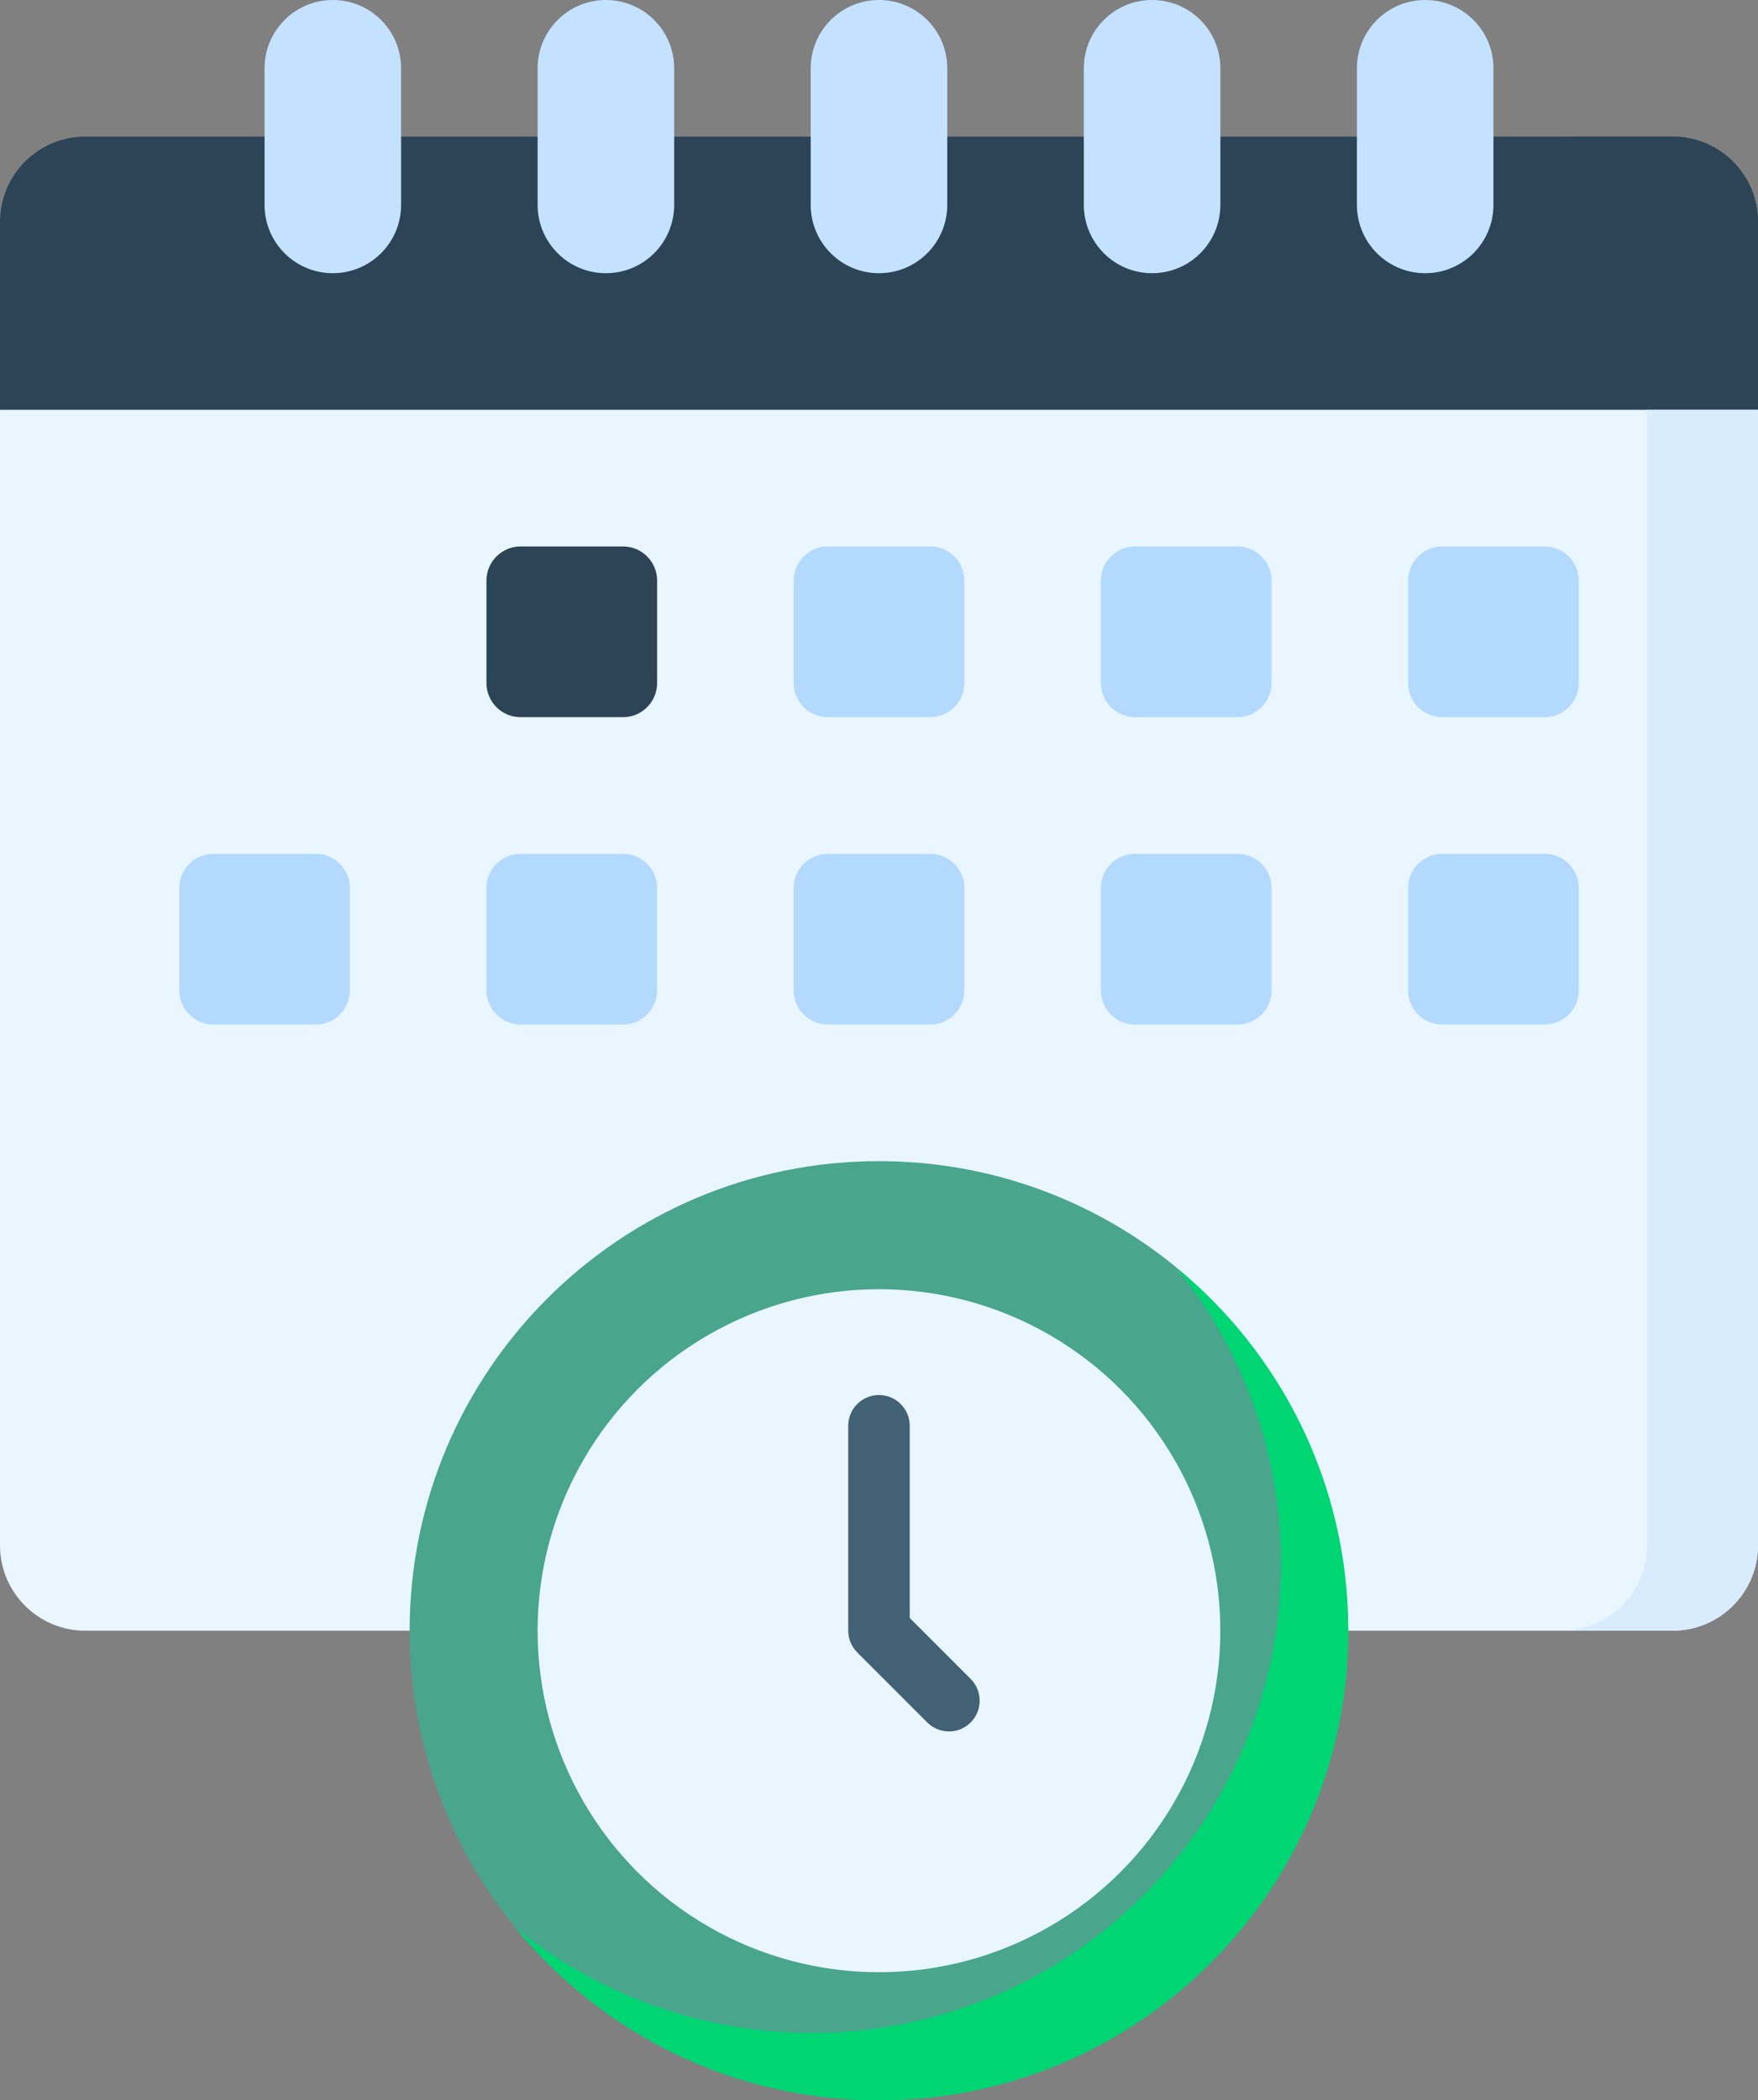<?xml version="1.0" encoding="UTF-8"?>
<svg id="Layer_2" data-name="Layer 2" xmlns="http://www.w3.org/2000/svg" viewBox="0 0 428.75 512">
  <rect x="0" y="0" width="428.75" height="512" fill="#808080" stroke="none"/>
  <defs>
    <style>
      .cls-1 {
        fill: #eaf6ff;
      }

      .cls-1, .cls-2, .cls-3, .cls-4, .cls-5, .cls-6, .cls-7, .cls-8 {
        stroke-width: 0px;
      }

      .cls-2 {
        fill: #2c4456;
      }

      .cls-3 {
        fill: #c4e2ff;
      }

      .cls-4 {
        fill: #d8ecfe;
      }

      .cls-5 {
        fill: #426175;
      }

      .cls-6 {
        fill: #b3dafe;
      }

      .cls-7 {
        fill: #00d574;
      }

      .cls-8 {
        fill: #4aa58d;
      }
    </style>
  </defs>
  <g id="Layer_1-2" data-name="Layer 1">
    <g>
      <g>
        <path class="cls-2" d="M428.75,99.9l-214.37,21.71L0,99.9v-45.79C0,42.62,9.32,33.3,20.81,33.3h387.12c11.49,0,20.81,9.32,20.81,20.81v45.79Z"/>
        <path class="cls-2" d="M407.94,33.3h-27.06c11.49,0,20.81,9.32,20.81,20.81v55.11l27.06-9.32v-45.79c0-11.49-9.32-20.81-20.81-20.81Z"/>
        <path class="cls-1" d="M407.94,397.53H20.81c-11.49,0-20.81-9.32-20.81-20.81V99.9h428.75v276.81c0,11.49-9.32,20.81-20.81,20.81Z"/>
        <path class="cls-4" d="M401.69,99.9v276.81c0,11.49-9.32,20.81-20.81,20.81h27.06c11.49,0,20.81-9.32,20.81-20.81V99.9h-27.06Z"/>
        <path class="cls-3" d="M214.37,66.6c-9.2,0-16.65-7.46-16.65-16.65V16.65c0-9.19,7.45-16.65,16.65-16.65s16.65,7.45,16.65,16.65v33.3c0,9.2-7.45,16.65-16.65,16.65Z"/>
        <path class="cls-3" d="M280.98,66.6c-9.2,0-16.65-7.46-16.65-16.65V16.65c0-9.2,7.45-16.65,16.65-16.65s16.65,7.45,16.65,16.65v33.3c0,9.2-7.45,16.65-16.65,16.65Z"/>
        <path class="cls-3" d="M347.58,66.6c-9.2,0-16.65-7.46-16.65-16.65V16.65c0-9.2,7.45-16.65,16.65-16.65s16.65,7.45,16.65,16.65v33.3c0,9.2-7.45,16.65-16.65,16.65Z"/>
        <path class="cls-3" d="M147.77,66.6c9.2,0,16.65-7.46,16.65-16.65V16.65c0-9.2-7.46-16.65-16.65-16.65s-16.65,7.45-16.65,16.65v33.3c0,9.2,7.46,16.65,16.65,16.65Z"/>
        <path class="cls-3" d="M81.17,66.6c9.2,0,16.65-7.46,16.65-16.65V16.65c0-9.2-7.46-16.65-16.65-16.65s-16.65,7.45-16.65,16.65v33.3c0,9.2,7.45,16.65,16.65,16.65Z"/>
        <path class="cls-8" d="M315.76,351.74l-15.58-27.97-13.5-14.98c-19.71-16.08-44.88-25.73-72.31-25.73-63.22,0-114.47,51.25-114.47,114.47s51.25,114.47,114.47,114.47,114.47-51.25,114.47-114.47h-4.26l-8.82-45.79Z"/>
        <path class="cls-7" d="M286.68,308.79c16.08,19.71,25.73,44.88,25.73,72.31,0,63.22-51.25,114.47-114.47,114.47-27.43,0-52.6-9.65-72.31-25.73,20.99,25.73,52.94,42.16,88.74,42.16,63.22,0,114.47-51.25,114.47-114.47,0-35.79-16.43-67.75-42.16-88.74h0Z"/>
        <circle class="cls-1" cx="214.37" cy="397.53" r="83.25"/>
        <g>
          <path class="cls-2" d="M151.94,174.83h-24.98c-4.6,0-8.32-3.73-8.32-8.32v-24.98c0-4.6,3.73-8.32,8.32-8.32h24.98c4.6,0,8.32,3.73,8.32,8.32v24.98c0,4.6-3.73,8.32-8.32,8.32Z"/>
          <path class="cls-6" d="M226.86,174.83h-24.98c-4.6,0-8.32-3.73-8.32-8.32v-24.98c0-4.6,3.73-8.32,8.32-8.32h24.98c4.6,0,8.33,3.73,8.33,8.32v24.98c0,4.6-3.73,8.32-8.33,8.32Z"/>
          <path class="cls-6" d="M301.79,174.83h-24.98c-4.6,0-8.33-3.73-8.33-8.32v-24.98c0-4.6,3.73-8.32,8.33-8.32h24.98c4.6,0,8.33,3.73,8.33,8.32v24.98c0,4.6-3.73,8.32-8.33,8.32Z"/>
          <path class="cls-6" d="M376.72,174.83h-24.98c-4.6,0-8.33-3.73-8.33-8.32v-24.98c0-4.6,3.73-8.32,8.33-8.32h24.98c4.6,0,8.33,3.73,8.33,8.32v24.98c0,4.6-3.73,8.32-8.33,8.32Z"/>
          <path class="cls-6" d="M77.01,249.76h-24.97c-4.6,0-8.32-3.73-8.32-8.32v-24.98c0-4.6,3.73-8.32,8.32-8.32h24.98c4.6,0,8.32,3.73,8.32,8.32v24.98c0,4.6-3.73,8.32-8.33,8.32Z"/>
          <path class="cls-6" d="M151.94,249.76h-24.98c-4.6,0-8.32-3.73-8.32-8.32v-24.98c0-4.6,3.73-8.32,8.32-8.32h24.98c4.6,0,8.32,3.73,8.32,8.32v24.98c0,4.6-3.73,8.32-8.32,8.32Z"/>
          <path class="cls-6" d="M226.86,249.76h-24.98c-4.6,0-8.32-3.73-8.32-8.32v-24.98c0-4.6,3.73-8.32,8.32-8.32h24.98c4.6,0,8.33,3.73,8.33,8.32v24.98c0,4.6-3.73,8.32-8.33,8.32Z"/>
          <path class="cls-6" d="M301.79,249.76h-24.98c-4.6,0-8.33-3.73-8.33-8.32v-24.98c0-4.6,3.73-8.32,8.33-8.32h24.98c4.6,0,8.33,3.73,8.33,8.32v24.98c0,4.6-3.73,8.32-8.33,8.32Z"/>
          <path class="cls-6" d="M343.41,216.46v24.98c0,4.6,3.73,8.32,8.33,8.32h24.98c4.6,0,8.33-3.73,8.33-8.32v-24.98c0-4.6-3.73-8.32-8.33-8.32h-24.98c-4.6,0-8.33,3.73-8.33,8.32Z"/>
        </g>
      </g>
      <path class="cls-5" d="M231.43,422.08c-1.92,0-3.84-.73-5.3-2.2l-17.06-17.06c-1.41-1.41-2.2-3.31-2.2-5.3v-49.95c0-4.14,3.36-7.5,7.5-7.5s7.5,3.36,7.5,7.5v46.85l14.86,14.86c2.93,2.93,2.93,7.68,0,10.61-1.46,1.46-3.38,2.2-5.3,2.2h0Z"/>
    </g>
  </g>
</svg>